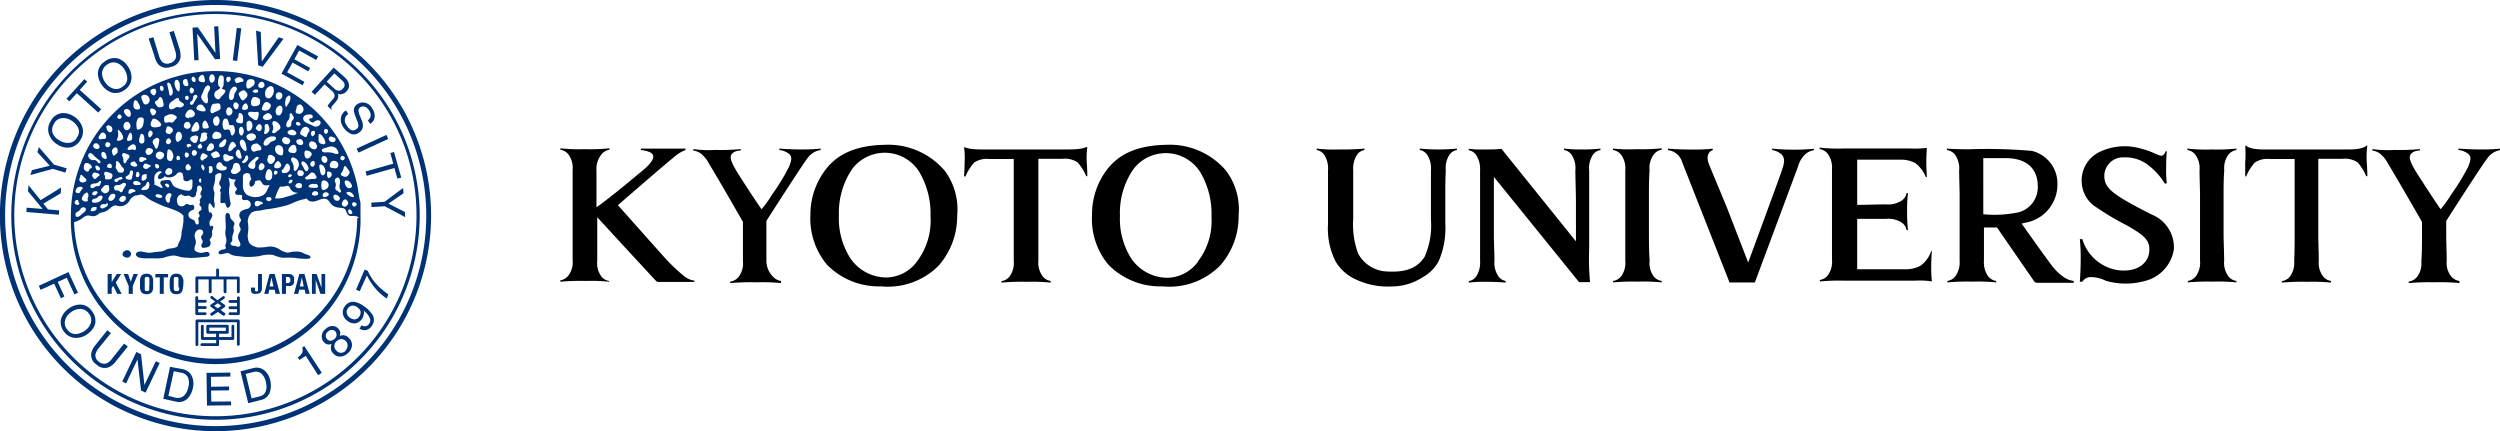 <svg xmlns="http://www.w3.org/2000/svg" viewBox="0 0 258.94 44.65"><defs><style>.cls-1{fill:#003276;}</style></defs><g id="Layer_2" data-name="Layer 2"><g id="レイヤー_2" data-name="レイヤー 2"><path d="M91.61,15c-2.93.06-4.79.94-6,2.44a7.65,7.65,0,0,0-1.67,4.79,7.45,7.45,0,0,0,1.72,5.19,7.51,7.51,0,0,0,5.6,2.24,7.38,7.38,0,0,0,6-2.19,7.75,7.75,0,0,0,1.88-5.13,6.71,6.71,0,0,0-1.26-4.62A7.68,7.68,0,0,0,91.61,15ZM95,27.05a4,4,0,0,1-3.26,1.69,4.54,4.54,0,0,1-3.67-2,7.65,7.65,0,0,1-1.18-4.43,8.12,8.12,0,0,1,1.37-4.8,4.22,4.22,0,0,1,6.94.27,8.5,8.5,0,0,1,1.18,4.63A7,7,0,0,1,95,27.05Z"/><path d="M120.76,15c-2.94.06-4.79.94-6,2.44a7.57,7.57,0,0,0-1.65,4.79,7.34,7.34,0,0,0,1.7,5.19,7.51,7.51,0,0,0,5.6,2.24,7.38,7.38,0,0,0,6-2.19,7.7,7.7,0,0,0,1.88-5.13A6.71,6.71,0,0,0,127,17.69,7.66,7.66,0,0,0,120.76,15Zm3.34,12.08a4,4,0,0,1-3.27,1.69,4.55,4.55,0,0,1-3.66-2A7.65,7.65,0,0,1,116,22.35a8,8,0,0,1,1.37-4.8,4.22,4.22,0,0,1,6.94.27,8.41,8.41,0,0,1,1.17,4.63A6.9,6.9,0,0,1,124.1,27.05Z"/><path d="M256.92,15.48c-1.14,0-2.28-.09-2.28-.09v.15a2,2,0,0,1,1,.39c.38.33.25.7,0,1.35a21.89,21.89,0,0,1-1.74,2.84,11.59,11.59,0,0,1-1.11,1.55s-.64-.91-1.72-2.59c-.81-1.25-1.67-2.49-1.43-3s1-.49,1-.49v-.15a21,21,0,0,1-2.64.09,11.18,11.18,0,0,1-2.28-.09v.15a1.83,1.83,0,0,1,.78.31,3.32,3.32,0,0,1,.86,1.08c.87,1.42,3.5,6,3.5,6s0,1.22,0,1.43c0,.8,0,1.89-.07,2.65a2.27,2.27,0,0,1-.44,1.62,1.38,1.38,0,0,1-.87.49v.15a24.25,24.25,0,0,1,2.69-.08,20.24,20.24,0,0,1,2.57.08V29.1a1.36,1.36,0,0,1-.87-.49,2.28,2.28,0,0,1-.45-1.62c0-.76-.05-1.85-.05-2.65h0V22.88s3.79-5.93,4.28-6.51a2,2,0,0,1,1.37-.83v-.15A17.66,17.66,0,0,1,256.92,15.48Z"/><path d="M85,15.39a17.76,17.76,0,0,1-2,.09c-1.14,0-2.28-.09-2.28-.09v.15a2,2,0,0,1,1,.39c.38.33.25.7,0,1.35a21.59,21.59,0,0,1-1.73,2.84,11.59,11.59,0,0,1-1.11,1.55s-.65-.91-1.73-2.59c-.8-1.25-1.66-2.49-1.43-3s1-.49,1-.49v-.15a20.67,20.67,0,0,1-2.63.09,11.18,11.18,0,0,1-2.28-.09l0,.15a1.83,1.83,0,0,1,.78.31,3.19,3.19,0,0,1,.86,1.08c.88,1.42,3.5,6,3.5,6v1.43c0,.8,0,1.89,0,2.65a2.28,2.28,0,0,1-.45,1.62,1.36,1.36,0,0,1-.87.49v.15a24.49,24.49,0,0,1,2.69-.08,20.24,20.24,0,0,1,2.57.08V29.1a1.38,1.38,0,0,1-.87-.49A2.33,2.33,0,0,1,79.38,27c0-.76,0-1.85,0-2.65h0V22.88s3.79-5.93,4.27-6.51A2,2,0,0,1,85,15.54Z"/><path d="M183.56,15.39v.15a1.92,1.92,0,0,1,.95.44c.51.49.18,1.22.07,1.6s-1.79,4.93-1.79,4.93l-1.72,4.68-2.19-5.66L177,17c-.45-1.23.4-1.45.4-1.45v-.15a18.57,18.57,0,0,1-2.11.09c-1.41,0-2.53-.09-2.53-.09v.15a1.74,1.74,0,0,1,1.47,1.24l4.91,12.47h2.62l4.47-12a2.77,2.77,0,0,1,.65-1.18,1.67,1.67,0,0,1,1-.52v-.15a20.32,20.32,0,0,1-2.17.09A19.88,19.88,0,0,1,183.56,15.39Z"/><path d="M147.05,15.39v.15a1.17,1.17,0,0,1,.77.49,2.55,2.55,0,0,1,.39,1.62c0,.76,0,1.85,0,2.65v2.4a8.09,8.09,0,0,1-.65,3.89c-1,1.59-2.77,1.58-3.89,1.53a3.54,3.54,0,0,1-3-1.86,8.59,8.59,0,0,1-.51-3.56V20.3h0c0-.8,0-1.89,0-2.65a2.63,2.63,0,0,1,.4-1.62,1.16,1.16,0,0,1,.76-.49v-.15a25.75,25.75,0,0,1-2.64.09,14.71,14.71,0,0,1-2.3-.09v.15a1.17,1.17,0,0,1,.77.49,2.57,2.57,0,0,1,.4,1.62c0,.76,0,1.85,0,2.66v2.92a7.49,7.49,0,0,0,.79,3.86,4.63,4.63,0,0,0,2,1.81,7.77,7.77,0,0,0,3.81.77,5.91,5.91,0,0,0,3.18-.94A4.2,4.2,0,0,0,149,27.08a8.61,8.61,0,0,0,.7-3.91V20.3c0-.8,0-1.89.05-2.65a2.48,2.48,0,0,1,.38-1.62,1.17,1.17,0,0,1,.77-.49v-.15s-.85.09-1.92.09S147.05,15.39,147.05,15.39Z"/><path d="M167.07,15.39v.15a1.32,1.32,0,0,1,.84.49,2.39,2.39,0,0,1,.43,1.62c0,.76,0,1.85,0,2.65v3.93c0,.8,0,2,0,2.76a2.37,2.37,0,0,1-.42,1.62,1.3,1.3,0,0,1-.84.49v.15a22.59,22.59,0,0,1,2.58-.08,18.2,18.2,0,0,1,2.45.08V29.1a1.32,1.32,0,0,1-.84-.49,2.36,2.36,0,0,1-.41-1.62c-.06-.76-.07-2-.07-2.76V20.3c0-.8,0-1.89.07-2.65A2.29,2.29,0,0,1,171.3,16a1.24,1.24,0,0,1,.82-.49v-.15a19,19,0,0,1-2.55.09A17.27,17.27,0,0,1,167.07,15.39Z"/><path d="M226.56,15.39v.15a1.29,1.29,0,0,1,.83.49,2.39,2.39,0,0,1,.43,1.62c0,.76.05,1.85.05,2.65v3.93c0,.8,0,2,0,2.76a2.37,2.37,0,0,1-.43,1.62,1.29,1.29,0,0,1-.83.49v.15a22,22,0,0,1,2.57-.08,18.52,18.52,0,0,1,2.46.08V29.1a1.3,1.3,0,0,1-.84-.49,2.37,2.37,0,0,1-.43-1.62c0-.76-.06-2-.06-2.76V20.3c0-.8,0-1.89.07-2.65a2.38,2.38,0,0,1,.42-1.62,1.35,1.35,0,0,1,.84-.49v-.15a19,19,0,0,1-2.55.09A17,17,0,0,1,226.56,15.39Z"/><path d="M112.42,15.26s-.3.22-1.79.22h-8.88c-1.5,0-1.79-.22-1.79-.22h-.11a7.26,7.26,0,0,1,.06,1.56c0,.76-.06,1.45-.06,1.45H100a5.11,5.11,0,0,1,.9-1.43,2.34,2.34,0,0,1,1.57-.37c.37,0,1.1,0,1.83,0H105v7.89c0,.8,0,1.89,0,2.65a2.37,2.37,0,0,1-.43,1.62,1.28,1.28,0,0,1-.84.49v.15a22.72,22.72,0,0,1,2.59-.08,19.4,19.4,0,0,1,2.5.08V29.1a1.27,1.27,0,0,1-.83-.49,2.37,2.37,0,0,1-.44-1.62c0-.76,0-1.85,0-2.65v-1.2l0-6.69h.65s1.47,0,1.84,0a2.32,2.32,0,0,1,1.57.37,5.11,5.11,0,0,1,.9,1.43h.11s0-.69-.06-1.45a8.36,8.36,0,0,1,.06-1.56Z"/><path d="M245.1,15.09s-.29.39-1.78.39h-8.88c-1.5,0-1.79-.39-1.79-.39h-.1a11.42,11.42,0,0,1,0,1.73c0,.76,0,1.45,0,1.45h.1a5,5,0,0,1,.89-1.43,2.36,2.36,0,0,1,1.58-.37c.37,0,1.1,0,1.83,0h.72v6.69s0,.52,0,1.2,0,1.89-.05,2.65a2.37,2.37,0,0,1-.43,1.62,1.32,1.32,0,0,1-.84.49v.15a22.61,22.61,0,0,1,2.6-.08,19.17,19.17,0,0,1,2.48.08V29.1a1.31,1.31,0,0,1-.83-.49,2.37,2.37,0,0,1-.43-1.62c0-.76-.05-1.85-.05-2.65V16.45h.66s1.46,0,1.83,0a2.35,2.35,0,0,1,1.58.37,5,5,0,0,1,.89,1.43h.12s0-.69-.06-1.45a9.07,9.07,0,0,1,.06-1.73Z"/><path d="M162,15.39v.15a1.18,1.18,0,0,1,.78.49,2.55,2.55,0,0,1,.39,1.62c0,.76.06,2.43.06,3.24V25l-7.71-9.58a14.1,14.1,0,0,1-1.48.06l-.86,0c-.62,0-1.06-.07-1.06-.07v.15a1.19,1.19,0,0,1,.77.49,2.68,2.68,0,0,1,.41,1.62c0,.76,0,1.87,0,2.67v4c0,.8,0,1.91,0,2.67a2.66,2.66,0,0,1-.4,1.62,1.19,1.19,0,0,1-.77.49v.15a14.45,14.45,0,0,1,1.9-.08c1.06,0,1.92.08,1.92.08V29.1a1.16,1.16,0,0,1-.76-.49,2.53,2.53,0,0,1-.4-1.62c0-.76-.06-1.87-.06-2.67v-4c0-.5,0-1.38,0-2l8.82,10.9h1.14a25.94,25.94,0,0,1-.09-3.43V20.89c0-.81,0-2.48,0-3.24a2.49,2.49,0,0,1,.39-1.62,1.2,1.2,0,0,1,.78-.49v-.15a16.58,16.58,0,0,1-1.93.09A15,15,0,0,1,162,15.39Z"/><path d="M200,26.08a3.16,3.16,0,0,1-1.06,1.43,3.17,3.17,0,0,1-1.57.38c-.37,0-1.84,0-1.84,0h-3.17V22.67c.82,0,2.28,0,3,0a2.47,2.47,0,0,1,1.62.39,1.17,1.17,0,0,1,.49.77h.15a16.27,16.27,0,0,1-.09-1.92,15,15,0,0,1,.09-1.91h-.15a1.17,1.17,0,0,1-.49.77,2.53,2.53,0,0,1-1.62.4c-.75,0-2.21.05-3,.05V16.54H195s1.46,0,1.83,0a3.07,3.07,0,0,1,1.58.37,3.44,3.44,0,0,1,1.06,1.43h.11s-.06-.77-.06-1.53.06-1.48.06-1.48h-.11a9.73,9.73,0,0,1-1.61.05c-.58,0-1.42,0-2,0l-4.89,0a17.27,17.27,0,0,1-2.5-.09v.15a1.32,1.32,0,0,1,.84.49,2.44,2.44,0,0,1,.44,1.62c0,.76,0,1.85,0,2.65v3.93c0,.8,0,2,0,2.76a2.37,2.37,0,0,1-.43,1.62,1.29,1.29,0,0,1-.83.49v.15a22.46,22.46,0,0,1,2.57-.08h5.32c.62,0,1.46,0,2,0a8,8,0,0,1,1.6.06h.12a11.25,11.25,0,0,1-.07-1.55c0-.76.07-1.64.07-1.64Z"/><path d="M222.88,22.23c-.47-.24-2.17-1.1-3.07-1.66-1.53-.95-1.8-1.5-1.85-2.22a1.93,1.93,0,0,1,2-2.05,3.84,3.84,0,0,1,2.54.8A6.67,6.67,0,0,1,224.21,19h.22a11.63,11.63,0,0,1-.07-1.57c0-1.13.07-1.77.07-1.77h-.11s-.16.47-.46.47-1-.47-2.05-.72a6,6,0,0,0-4.47.39,3.28,3.28,0,0,0-1.71,3.27,3.23,3.23,0,0,0,1.19,2.19,29.42,29.42,0,0,0,3.48,2.09c1.86,1.06,2.45,1.57,2.3,2.81-.08.74-.79,2-3,1.85a4.56,4.56,0,0,1-3.92-3.24h-.26a18,18,0,0,1,.09,2c0,1.33-.09,2.41-.09,2.41h.26a1,1,0,0,1,.84-.48,3.53,3.53,0,0,1,1.59.38,7.44,7.44,0,0,0,4.13,0,4,4,0,0,0,2.92-3.25A3.65,3.65,0,0,0,222.88,22.23Z"/><path d="M212.66,27.68c-.35-.4-2.85-3.93-3.27-4.52l.37-.09a4,4,0,0,0,3.34-3.95,3.47,3.47,0,0,0-2.64-3.49,54.29,54.29,0,0,0-6.5-.17c-1.7,0-2.31-.07-2.31-.07v.15a1.33,1.33,0,0,1,.85.49,2.44,2.44,0,0,1,.42,1.62c0,.76.05,1.85.05,2.65v3.93c0,.8,0,2,0,2.76a2.43,2.43,0,0,1-.44,1.62,1.29,1.29,0,0,1-.83.49v.15a22.36,22.36,0,0,1,2.58-.08,19.17,19.17,0,0,1,2.48.08V29.1a1.3,1.3,0,0,1-.84-.49,2.48,2.48,0,0,1-.43-1.62c0-.76,0-3.43,0-3.43l1.35,0,3.85,5.58a.38.38,0,0,0,.29.15h3.81V29.1a2.23,2.23,0,0,1-1-.38A5,5,0,0,1,212.66,27.68Zm-7.24-5.49V16.38h2.35c1.79,0,3.24.8,3.29,2.79a2.7,2.7,0,0,1-1.9,2.8A12,12,0,0,1,205.42,22.19Z"/><path d="M70.89,28.63a19.79,19.79,0,0,1-2.18-2.09L64,21.25s4.88-4.24,5.84-5A3.77,3.77,0,0,1,71,15.54v-.15c-.66,0-1.53,0-2.22,0-1.51,0-2.4,0-2.4,0v.15a3.24,3.24,0,0,1,.82.18c1.27.46-.42,1.77-1,2.24l-1.67,1.38c-1.11.91-2.53,2-2.75,2.12V20.3c0-.8,0-1.89,0-2.65A2.39,2.39,0,0,1,62.29,16a1.29,1.29,0,0,1,.83-.49v-.15a19.69,19.69,0,0,1-2.58.09,17.27,17.27,0,0,1-2.5-.09v.15a1.3,1.3,0,0,1,.84.49,2.39,2.39,0,0,1,.43,1.62c0,.76,0,1.85,0,2.65,0,.1,0,3.94,0,4v.15c0,.81,0,1.75,0,2.5a2.27,2.27,0,0,1-.44,1.62,1.24,1.24,0,0,1-.83.49v.15a22.49,22.49,0,0,1,2.59-.08,18.43,18.43,0,0,1,2.47.08V29.1a1.24,1.24,0,0,1-.83-.49A2.32,2.32,0,0,1,61.86,27c0-.75,0-1.69,0-2.5v-2l2.51,2.73,3.57,3.86a.34.34,0,0,0,.25.11h3.73v-.15S71.55,29.1,70.89,28.63Z"/><path class="cls-1" d="M13.15,25.92c-.23,0-.51.24-.45.47s.33.3.52.29A.38.38,0,1,0,13.15,25.92Z"/><polygon class="cls-1" points="12.55 28.38 12.1 28.38 11.57 29.21 11.57 29.21 11.57 28.38 11.15 28.38 11.15 30.44 11.57 30.44 11.57 29.84 11.72 29.6 12.14 30.44 12.6 30.44 11.99 29.27 12.55 28.38"/><polygon class="cls-1" points="13.54 29.18 13.54 29.18 13.27 28.38 12.8 28.38 13.33 29.63 13.33 30.44 13.75 30.44 13.75 29.63 14.28 28.38 13.83 28.38 13.54 29.18"/><path class="cls-1" d="M15.77,28.64a.63.63,0,0,0-.22-.21.66.66,0,0,0-.37-.08.72.72,0,0,0-.37.08.47.47,0,0,0-.21.21,1.11,1.11,0,0,0-.1.35c0,.13,0,.27,0,.43s0,.31,0,.43a1.13,1.13,0,0,0,.1.34.47.47,0,0,0,.21.21.84.84,0,0,0,.37.07.76.76,0,0,0,.37-.07.63.63,0,0,0,.22-.21,1.13,1.13,0,0,0,.09-.34c0-.12,0-.28,0-.43s0-.3,0-.43A1.12,1.12,0,0,0,15.77,28.64Zm-.32,1.13a1.17,1.17,0,0,1,0,.23.38.38,0,0,1-.09.14.3.3,0,0,1-.15,0,.29.29,0,0,1-.14,0A.23.23,0,0,1,15,30a.5.5,0,0,1,0-.23,1.83,1.83,0,0,1,0-.35,1.73,1.73,0,0,1,0-.35.62.62,0,0,1,0-.25.24.24,0,0,1,.09-.13.21.21,0,0,1,.14,0,.22.22,0,0,1,.15,0,.43.43,0,0,1,.09.13,1.56,1.56,0,0,1,0,.25,3,3,0,0,1,0,.35A3.32,3.32,0,0,1,15.45,29.77Z"/><polygon class="cls-1" points="16.09 28.73 16.55 28.73 16.55 30.44 16.96 30.44 16.96 28.73 17.41 28.73 17.41 28.38 16.09 28.38 16.09 28.73"/><path class="cls-1" d="M18.85,28.64a.58.58,0,0,0-.2-.21.7.7,0,0,0-.37-.08.73.73,0,0,0-.39.08.58.58,0,0,0-.2.21.9.9,0,0,0-.1.35,4.63,4.63,0,0,0,0,.86.9.9,0,0,0,.1.34.58.58,0,0,0,.2.21.85.85,0,0,0,.39.07.82.82,0,0,0,.37-.07.58.58,0,0,0,.2-.21,1.13,1.13,0,0,0,.1-.34A4.63,4.63,0,0,0,19,29,1.11,1.11,0,0,0,18.85,28.64Zm-.3,1.13a.68.68,0,0,1,0,.23.3.3,0,0,1-.1.14.22.22,0,0,1-.13,0,.31.31,0,0,1-.16,0A.56.56,0,0,1,18,30c0-.06,0-.13,0-.23s0-.21,0-.35,0-.26,0-.35,0-.18,0-.25a.73.73,0,0,1,.09-.13s.09,0,.16,0,.11,0,.13,0a.32.32,0,0,1,.1.13.87.87,0,0,1,0,.25v.7Z"/><path class="cls-1" d="M26.72,29.86a.7.7,0,0,1,0,.24.15.15,0,0,1-.15.08.14.14,0,0,1-.15-.08.52.52,0,0,1,0-.24v-.07H26v.09a.86.86,0,0,0,0,.23.44.44,0,0,0,.08.2.43.43,0,0,0,.17.12.73.73,0,0,0,.27,0,.66.66,0,0,0,.47-.14.63.63,0,0,0,.14-.46V28.38h-.4Z"/><path class="cls-1" d="M27.92,28.38l-.55,2.06h.43l.09-.43h.56l.09.43H29l-.55-2.06Zm0,1.29.2-.93h0l.2.93Z"/><path class="cls-1" d="M30.46,28.77a.37.37,0,0,0-.09-.19.83.83,0,0,0-.17-.15.72.72,0,0,0-.27-.05H29.2v2.06h.42v-.82h.22a1.12,1.12,0,0,0,.27,0,.61.61,0,0,0,.21-.12.46.46,0,0,0,.13-.19.61.61,0,0,0,0-.28A.63.63,0,0,0,30.46,28.77Zm-.46.47a.23.23,0,0,1-.2.08h-.18v-.63h.18a.25.25,0,0,1,.21.08.33.33,0,0,1,.07.24A.27.27,0,0,1,30,29.24Z"/><path class="cls-1" d="M31,28.38l-.55,2.06h.44L31,30h.55l.1.43h.43l-.55-2.06Zm.06,1.29.2-.93h0l.2.93Z"/><polygon class="cls-1" points="33.3 29.8 33.3 29.8 32.79 28.38 32.31 28.38 32.31 30.44 32.7 30.44 32.7 29 32.7 29 33.19 30.44 33.68 30.44 33.68 28.38 33.3 28.38 33.3 29.8"/><path class="cls-1" d="M20.4,30.37a.14.14,0,0,0,.14-.14V28.94h1.08v1.29a.14.14,0,0,0,.14.14.15.15,0,0,0,.16-.14V28.94h1.24v1.29a.15.15,0,0,0,.16.14.14.14,0,0,0,.14-.14V28.94h1.08v1.29a.14.14,0,0,0,.14.14.15.15,0,0,0,.15-.14V28.8a.16.16,0,0,0-.15-.16h-2V28a.15.15,0,1,0-.29,0v.63h-2a.15.15,0,0,0-.15.16v1.43A.14.14,0,0,0,20.4,30.37Z"/><path class="cls-1" d="M20.38,32.63h.88a.14.14,0,1,0,0-.28h-.73V32h.73a.15.15,0,0,0,.15-.14.15.15,0,0,0-.15-.15h-.73v-.36h.73a.15.15,0,0,0,.15-.15.15.15,0,0,0-.15-.14h-.73v-.23a.15.15,0,0,0-.3,0v1.64A.15.15,0,0,0,20.38,32.63Z"/><path class="cls-1" d="M24.7,30.7a.15.15,0,0,0-.15.15v.23h-.73a.15.15,0,0,0-.15.14.15.15,0,0,0,.15.15h.73v.36h-.73a.15.15,0,0,0-.15.15.15.15,0,0,0,.15.14h.73v.33h-.73a.14.14,0,1,0,0,.28h.88a.14.14,0,0,0,.14-.14V30.85A.15.15,0,0,0,24.7,30.7Z"/><path class="cls-1" d="M23.32,31.67a.15.15,0,0,0-.07-.12l-.45-.32.45-.31a.16.16,0,0,0,0-.21.16.16,0,0,0-.2,0l-.54.39L22,30.67a.15.15,0,0,0-.16.25l.45.31-.45.32a.15.15,0,0,0-.07.12.14.14,0,0,0,.07.12l.46.32-.46.32a.14.14,0,0,0,.09.26.1.1,0,0,0,.07,0l.56-.38.54.38a.1.1,0,0,0,.07,0,.13.13,0,0,0,.13-.07.13.13,0,0,0,0-.19l-.45-.32.45-.32A.14.14,0,0,0,23.32,31.67Zm-.77.26-.37-.26.37-.26.37.26Z"/><path class="cls-1" d="M24.68,33.09H20.4a.15.15,0,0,0-.15.15V35.7a.14.14,0,0,0,.15.14.14.14,0,0,0,.14-.14V33.38h4v2.29a.14.14,0,0,0,.14.14.15.15,0,0,0,.15-.14V33.24A.15.15,0,0,0,24.68,33.09Z"/><path class="cls-1" d="M24.12,33.64a.14.14,0,0,0-.14.14v1.13H22.69v-.34h.84c.11,0,.16-.06.16-.14v-.65c0-.08-.05-.14-.16-.14h-2a.15.15,0,0,0-.16.14v.65a.15.15,0,0,0,.16.14h.85v.34H21.1V33.78a.14.14,0,0,0-.14-.14.15.15,0,0,0-.15.14v1.28a.16.16,0,0,0,.15.15h1.43v.34H20.9a.15.15,0,0,0-.14.15.14.14,0,0,0,.14.14h1.65a.14.14,0,0,0,.14-.14v-.49h1.43a.15.15,0,0,0,.14-.15V33.78A.14.14,0,0,0,24.12,33.64Zm-2.44.64v-.35h1.71v.35Z"/><path class="cls-1" d="M22.33,0A22.33,22.33,0,1,0,44.65,22.32,22.33,22.33,0,0,0,22.33,0ZM37.76,37.75a21.81,21.81,0,1,1,6.39-15.43A21.76,21.76,0,0,1,37.76,37.75Z"/><path class="cls-1" d="M22.32,1.18A21.15,21.15,0,1,0,43.47,22.32,21.14,21.14,0,0,0,22.32,1.18ZM37.05,37a20.83,20.83,0,1,1,6.09-14.72A20.78,20.78,0,0,1,37.05,37Z"/><polygon class="cls-1" points="6.13 21.79 4.97 21.69 4.49 21.09 6.29 20.02 6.33 19.42 4.2 20.73 2.95 19.18 2.9 19.81 4.41 21.64 2.76 21.51 2.73 21.96 6.1 22.24 6.13 21.79"/><polygon class="cls-1" points="6.77 17.88 6.91 17.44 5.59 17.05 4.03 15.24 3.87 15.76 5.15 17.16 3.31 17.62 3.15 18.13 5.46 17.49 6.77 17.88"/><path class="cls-1" d="M6,15a1.87,1.87,0,0,0,1.29.27,1.55,1.55,0,0,0,1.06-.81A1.57,1.57,0,0,0,8.47,13a2.1,2.1,0,0,0-.92-1,1.86,1.86,0,0,0-1.17-.28,1.52,1.52,0,0,0-1.15.87,1.51,1.51,0,0,0-.1,1.45A2,2,0,0,0,6,15ZM5.6,12.81a1,1,0,0,1,.73-.56,1.44,1.44,0,0,1,1,.2,1.83,1.83,0,0,1,.73.73.92.92,0,0,1-.06,1,1,1,0,0,1-.79.61,1.55,1.55,0,0,1-1-.22,1.56,1.56,0,0,1-.77-.81A1.14,1.14,0,0,1,5.6,12.81Z"/><polygon class="cls-1" points="7.96 9.65 10.17 11.66 10.48 11.31 8.26 9.31 9.03 8.46 8.74 8.19 6.89 10.23 7.19 10.5 7.96 9.65"/><path class="cls-1" d="M11.62,9.6a1.61,1.61,0,0,0,1.3-.29,1.55,1.55,0,0,0,.7-1.24,2,2,0,0,0-.41-1.25,2,2,0,0,0-.94-.75,1.59,1.59,0,0,0-1.43.31,1.5,1.5,0,0,0-.7,1.27,2.15,2.15,0,0,0,.41,1.15A2,2,0,0,0,11.62,9.6ZM11.1,6.69a1.09,1.09,0,0,1,.91-.2,1.48,1.48,0,0,1,.81.6,1.84,1.84,0,0,1,.36,1,.93.93,0,0,1-.46.86,1,1,0,0,1-1,.22,1.51,1.51,0,0,1-.79-.6,1.65,1.65,0,0,1-.36-1.06A1.13,1.13,0,0,1,11.1,6.69Z"/><path class="cls-1" d="M16.4,6.67a1.18,1.18,0,0,0,1.29.26,1.22,1.22,0,0,0,1-.93,2.58,2.58,0,0,0-.11-1L18,3.2l-.45.14.62,2a1.44,1.44,0,0,1,.06.59.85.85,0,0,1-.66.62.76.76,0,0,1-.78-.15,1.51,1.51,0,0,1-.3-.55l-.61-2L15.4,4,16,5.81A2.07,2.07,0,0,0,16.4,6.67Z"/><polygon class="cls-1" points="20.57 6.23 20.42 3.49 22.27 6.14 22.8 6.11 22.61 2.72 22.18 2.74 22.32 5.48 20.49 2.83 19.94 2.86 20.12 6.25 20.57 6.23"/><polygon class="cls-1" points="24.99 2.94 24.53 2.89 24.11 6.26 24.57 6.31 24.99 2.94"/><polygon class="cls-1" points="27.21 6.91 29.36 4.02 28.87 3.86 27.12 6.36 27.01 3.31 26.52 3.17 26.74 6.77 27.21 6.91"/><polygon class="cls-1" points="31.34 8.83 31.53 8.48 29.74 7.49 30.3 6.48 31.93 7.39 32.12 7.04 30.49 6.14 30.98 5.23 32.75 6.21 32.95 5.85 30.8 4.66 29.15 7.63 31.34 8.83"/><path class="cls-1" d="M32.62,9.82l1-1.08.77.68a1.31,1.31,0,0,1,.24.32.5.5,0,0,1-.12.5l-.37.43-.16.21a.37.37,0,0,1-.05.11l.42.39,0-.06a.35.35,0,0,1,0-.26c0-.05.1-.13.18-.23l.29-.34a.89.89,0,0,0,.2-.39A.63.63,0,0,0,35,9.73a.84.84,0,0,0,.47,0,.93.93,0,0,0,.44-.29.83.83,0,0,0,.18-.9A1.58,1.58,0,0,0,35.7,8L34.56,7,32.27,9.51Zm2-2.22.82.74a1.06,1.06,0,0,1,.22.29.47.47,0,0,1-.15.54.51.51,0,0,1-.45.22.74.74,0,0,1-.46-.24l-.76-.69Z"/><path class="cls-1" d="M35.92,13a.84.84,0,0,1-.16-.83,1,1,0,0,1,.31-.37l-.24-.36a1.09,1.09,0,0,0-.52.77,1.35,1.35,0,0,0,.27,1,1.85,1.85,0,0,0,.72.63.84.84,0,0,0,.9-.12.81.81,0,0,0,.39-.65,1.37,1.37,0,0,0-.1-.55l-.18-.43a2.45,2.45,0,0,1-.18-.61.42.42,0,0,1,.19-.37.51.51,0,0,1,.42-.07.75.75,0,0,1,.46.36.82.82,0,0,1,.17.72,1,1,0,0,1-.27.35l.24.35a.9.9,0,0,0,.47-.76,1.41,1.41,0,0,0-.28-.87,1.1,1.1,0,0,0-.73-.55,1,1,0,0,0-.8.16.72.72,0,0,0-.35.62,2,2,0,0,0,.17.63l.16.43a1.76,1.76,0,0,1,.15.55.45.45,0,0,1-.25.36.49.49,0,0,1-.63,0A1,1,0,0,1,35.92,13Z"/><polygon class="cls-1" points="37.13 15.81 40.21 14.39 40.03 13.97 36.94 15.39 37.13 15.81"/><polygon class="cls-1" points="37.86 17.76 37.98 18.21 40.85 17.4 41.16 18.5 41.56 18.39 40.81 15.74 40.43 15.85 40.73 16.95 37.86 17.76"/><polygon class="cls-1" points="38.46 20.99 38.48 21.45 39.85 21.36 41.96 22.49 41.94 21.96 40.23 21.09 41.8 20.01 41.75 19.47 39.83 20.9 38.46 20.99"/><polygon class="cls-1" points="6.67 30.71 5.98 29.2 6.91 28.77 7.71 30.49 8.08 30.32 7.09 28.18 4.02 29.6 4.2 30.02 5.61 29.38 6.31 30.89 6.67 30.71"/><path class="cls-1" d="M9.49,32.19a1.44,1.44,0,0,0-1.28-.64A2.08,2.08,0,0,0,7.06,32a2,2,0,0,0-.75,1.08,1.6,1.6,0,0,0,.34,1.3A1.54,1.54,0,0,0,7.91,35a2,2,0,0,0,1.24-.47,1.92,1.92,0,0,0,.71-1A1.58,1.58,0,0,0,9.49,32.19Zm-.06,1.18a1.5,1.5,0,0,1-.57.83,1.87,1.87,0,0,1-1,.4A1,1,0,0,1,7,34.17a1,1,0,0,1-.25-1,1.38,1.38,0,0,1,.57-.8A1.57,1.57,0,0,1,8.38,32a1.13,1.13,0,0,1,.81.46A1.08,1.08,0,0,1,9.43,33.37Z"/><path class="cls-1" d="M12.85,35.59l-1.31,1.64a1.25,1.25,0,0,1-.46.39.83.83,0,0,1-.88-.19.77.77,0,0,1-.31-.73,1.5,1.5,0,0,1,.28-.57l1.32-1.63-.38-.29L9.93,35.69a2.16,2.16,0,0,0-.47.85A1.18,1.18,0,0,0,10,37.76a1.18,1.18,0,0,0,1.3.26,2,2,0,0,0,.74-.64l1.2-1.49Z"/><polygon class="cls-1" points="14.96 39.88 14.61 36.69 14.12 36.46 12.66 39.52 13.06 39.71 14.24 37.23 14.61 40.45 15.08 40.67 16.54 37.6 16.14 37.41 14.96 39.88"/><path class="cls-1" d="M18.94,38.24,17.61,38l-.7,3.31,1.33.29a1.24,1.24,0,0,0,1.34-.51,2.15,2.15,0,0,0,.4-.91A1.89,1.89,0,0,0,19.89,39,1.3,1.3,0,0,0,18.94,38.24Zm.56,1.88a1.57,1.57,0,0,1-.11.35,1.41,1.41,0,0,1-.3.48.9.9,0,0,1-.48.25,1.4,1.4,0,0,1-.39,0L17.44,41,18,38.45l.79.16a.89.89,0,0,1,.69.51A1.58,1.58,0,0,1,19.5,40.12Z"/><polygon class="cls-1" points="21.89 41.6 21.86 40.45 23.73 40.43 23.72 40.03 21.86 40.06 21.85 39.03 23.86 39 23.86 38.59 21.39 38.62 21.44 42.01 23.94 41.98 23.93 41.58 21.89 41.6"/><path class="cls-1" d="M27.38,38.36a1.27,1.27,0,0,0-1.16-.23l-1.31.33.8,3.3L27,41.43a1.22,1.22,0,0,0,1-1,2.27,2.27,0,0,0,0-1A1.85,1.85,0,0,0,27.38,38.36Zm.15,2.14a.83.83,0,0,1-.34.44,2,2,0,0,1-.34.13l-.79.19-.61-2.53.77-.19a.93.93,0,0,1,.85.15,1.64,1.64,0,0,1,.47.89l.06.36A1.39,1.39,0,0,1,27.53,40.5Z"/><path class="cls-1" d="M31.3,36a.84.84,0,0,1,0,.55,1.77,1.77,0,0,1-.46.47l.17.26.66-.42,1.28,2,.38-.25-1.81-2.76Z"/><path class="cls-1" d="M35.57,34.72a1.14,1.14,0,0,0-.38.07.9.9,0,0,0,.05-.34A.7.7,0,0,0,35,34a.78.78,0,0,0-.61-.23,1,1,0,0,0-.7.34.93.93,0,0,0-.36.71.83.83,0,0,0,.24.64.64.64,0,0,0,.46.22.57.57,0,0,0,.32-.07,1.05,1.05,0,0,0-.07.54.7.7,0,0,0,.24.46.91.91,0,0,0,.77.32,1.21,1.21,0,0,0,.77-.38,1.14,1.14,0,0,0,.4-.8,1,1,0,0,0-.32-.73A.84.84,0,0,0,35.57,34.72Zm-1.3.57a.45.45,0,0,1-.38-.15.53.53,0,0,1-.15-.36.56.56,0,0,1,.2-.41.61.61,0,0,1,.43-.2.51.51,0,0,1,.35.14.57.57,0,0,1,.14.37.52.52,0,0,1-.2.41A.73.73,0,0,1,34.27,35.29Zm1.55,1a.62.62,0,0,1-1,0,.6.6,0,0,1-.19-.48.63.63,0,0,1,.22-.45.79.79,0,0,1,.48-.24.68.68,0,0,1,.49.21.61.61,0,0,1,.18.48A.66.66,0,0,1,35.82,36.25Z"/><path class="cls-1" d="M37.64,31.68a2.33,2.33,0,0,0-.82-.39,1,1,0,0,0-1.11.45,1,1,0,0,0-.18.85,1.19,1.19,0,0,0,.51.68,1.06,1.06,0,0,0,.77.22,1.09,1.09,0,0,0,.68-.45,1,1,0,0,0,.17-.42.6.6,0,0,0,0-.45,1.89,1.89,0,0,1,.66.82.59.59,0,0,1-.09.55.6.6,0,0,1-.22.2.53.53,0,0,1-.54-.05l-.24.34a.88.88,0,0,0,.66.16.93.93,0,0,0,.63-.46,1,1,0,0,0-.06-1.29A2.79,2.79,0,0,0,37.64,31.68Zm-.42,1.1a.64.64,0,0,1-.45.3.82.82,0,0,1-.51-.16.79.79,0,0,1-.34-.46.57.57,0,0,1,.12-.52.6.6,0,0,1,.4-.28.75.75,0,0,1,.56.16c.22.16.35.32.35.5A.8.8,0,0,1,37.22,32.78Z"/><path class="cls-1" d="M39,29.43a4.14,4.14,0,0,1-.58-.76,3.69,3.69,0,0,1-.32-.61l-.33-.14L36.88,30l.38.17L38,28.52a6.71,6.71,0,0,0,.6,1,5.8,5.8,0,0,0,1.45,1.4l.18-.43a5.93,5.93,0,0,1-.59-.45A4.24,4.24,0,0,1,39,29.43Z"/><path class="cls-1" d="M37.2,20.35c-.07-.34-.11-.69-.17-1a.08.08,0,0,1,0-.06c-.1-.44-.21-.89-.35-1.33a15,15,0,0,0-29.34,4.4c0,.24,0,.47,0,.7a15,15,0,0,0,30-.7c0-.32,0-.63,0-.95,0-.12,0-.25,0-.38S37.21,20.57,37.2,20.35Zm-.4.63c.23.08.14.31,0,.39a.22.22,0,0,1-.32-.19A.19.19,0,0,1,36.8,21Zm-.24-.85c.4.57-.52.16-.65-.08S36.33,19.79,36.56,20.13ZM36.49,22c.07.18-.3.28-.41,0S36.27,21.45,36.49,22Zm-.6-.66a.3.3,0,0,1-.48-.29c.06-.23.29-.53.48-.34S36.15,21.14,35.89,21.31Zm.37-1.84c-.28,0-.46-.16-.55-.54s.33-.33.55-.08S36.55,19.44,36.26,19.47Zm-.69-3.31c.23.08.14.31,0,.39a.22.22,0,0,1-.32-.19C35.3,16.18,35.4,16.1,35.57,16.16Zm0,1.33c.06-.33.15-.46.35-.15s.41.38.2.71-.45.26-.72.11S35.52,17.81,35.57,17.49Zm-.39,1.08a.91.91,0,0,1,0,.54.68.68,0,0,0,.11.55c.1.22-.09.32-.18.21a.84.84,0,0,0-.29-.2.33.33,0,0,1-.06-.38.6.6,0,0,0-.07-.5.32.32,0,0,1,.21-.41C35,18.35,35.11,18.4,35.18,18.57Zm0,2c0,.17-.18.24-.4.17s-.37-.53-.12-.6S35.26,20.44,35.21,20.61ZM35,17.26c-.12.29-.47.14-.67.12s-.22-.29-.11-.49a.39.39,0,0,1,.47-.22A.41.41,0,0,1,35,17.26Zm-1.33,2.38c-.33.14-.4-.05-.39-.6s.56-.37.7-.09S34,19.51,33.66,19.64Zm.21.7c-.13.06-.48.14-.46-.11a.33.33,0,0,1,.46-.29C34.21,20.08,34,20.29,33.87,20.34Zm-7.53.08a2,2,0,0,1-.8-.26,1.21,1.21,0,0,1-.39-.95c0-.37,0-.75,0-1v0a.43.43,0,0,1,.37-.27.31.31,0,0,1,.4.29,1.07,1.07,0,0,0,.11.33.61.61,0,0,0-.17.67c.09.15.3.15.46-.13a.6.6,0,0,0,.09-.34s0,0,0,0c.4-.08.49-.19.67.12s.34.36.6.31a.83.83,0,0,1,.22,0c0,.1-.1.18-.14.27-.22.55-.3.6-.54.77A1.9,1.9,0,0,1,26.34,20.42Zm.87.59c.05.13-.18.15-.27.2s-.14.18-.37.16-.21-.31-.18-.4a.28.28,0,0,1,.36-.14S27.17,20.89,27.21,21Zm-6.41-.82a.24.24,0,0,1,0,.32c-.06.07-.17.2-.12.28a.24.24,0,0,1,0,.27.22.22,0,0,0,.08.3c.12.05.15.39,0,.44s-.26.29-.16.38a.24.24,0,0,1,0,.33c-.1.07-.08.15-.05.29s.08.49-.15.45-.15-.31-.33-.44-.35-.12-.46-.29a.43.43,0,0,1,.06-.62c.25-.2.42-.11.44-.37s-.16-.38-.31-.3-.45-.25-.66,0a.46.46,0,0,1-.79-.24c-.18-.62.35-.95.51-.82a.55.55,0,0,0,.41.14c.19-.05.27-.1.49.06a.33.33,0,0,0,.53-.23c0-.24.14-.34.11-.61s.19-.35.33-.28a.37.37,0,0,1,.12.51C20.76,20,20.71,20.09,20.8,20.19Zm-3.63.12c.13-.3.37-.35.49-.27s.12.19,0,.4,0,.51-.21.55S17.06,20.61,17.17,20.31Zm0-1.26c.09-.08.2,0,.31.09s-.05.37-.16.27S17,19.15,17.13,19.05Zm.41-.4a3.06,3.06,0,0,0-.85.07.26.26,0,0,0-.07.4.79.79,0,0,1,.18.37,1.44,1.44,0,0,1-.48-.2l-.39-.17A.83.83,0,0,0,16,19c0-.29-.09-.74.12-1s.51-.34.62-.18l0,.09-.07,0c-.28.16-.44.57-.18.63a.64.64,0,0,0,.57-.3.63.63,0,0,0,.43.13,1,1,0,0,0,.85-.4.38.38,0,0,1,.57,0s0,0,0,.06h0a1.48,1.48,0,0,1,.08.32c0,.19,0,.3.14.38a.49.49,0,0,0,.5-.06h0s.25-.2.3,0a4.13,4.13,0,0,1,0,.44.92.92,0,0,0,0,.16h0c-.05.32-.12.45-.43.49a3.81,3.81,0,0,1-1.16-.3h0a.78.78,0,0,1-.44-.3C17.79,18.93,17.68,18.7,17.54,18.65Zm-1,1.85c-.12,0-.45-.05-.47-.21s.13-.21.37-.15C17,20.26,16.79,20.51,16.56,20.5Zm-3.68-1.08c-.14.14-.16.31-.24.42a.17.17,0,0,1-.28,0c0-.08-.08-.1-.26-.11s-.21,0-.27-.12a.29.29,0,0,1,0-.33.39.39,0,0,1,.36-.1.75.75,0,0,0,.42-.16c.14-.08.29-.12.38,0S13,19.27,12.88,19.42Zm0,1.39a.36.36,0,0,1-.51,0c-.15-.16.06-.43.24-.49a.29.29,0,0,1,.37.07C13.1,20.52,13,20.7,12.9,20.81Zm-2.59-2.74c0,.08-.05.16-.12.19a.45.45,0,0,0-.19.16.23.23,0,0,1-.21.11c-.1,0-.1-.08-.19-.19a.3.3,0,0,1,0-.35c.06-.12.16-.11.27-.11A.81.81,0,0,1,10.31,18.07Zm0-.71a.18.18,0,0,1-.18.29c-.21,0-.21-.22-.26-.34S10,17,10.32,17.36ZM9.86,19a.52.52,0,0,0,.4-.2c.15-.13.26,0,.2.09a1.34,1.34,0,0,0-.09.26.25.25,0,0,1-.28.13.55.55,0,0,0-.38.17.26.26,0,0,1-.35-.07c0-.09,0-.18.08-.27A.71.71,0,0,1,9.86,19Zm.2,1a.32.32,0,0,1-.34.23c-.12,0-.23-.12-.14-.26s.18-.17.35-.16A.14.14,0,0,1,10.06,20.05Zm-.62,1.62a.45.45,0,0,1,.27-.18c.15,0,.22,0,.27,0a.27.27,0,0,1-.05.32.52.52,0,0,1-.42.11C9.37,21.93,9.37,21.75,9.44,21.67ZM9.87,21c-.11,0-.3,0-.33-.1a.19.19,0,0,1,.08-.25c.09-.07.25-.07.35-.12a.75.75,0,0,0,.23-.19.46.46,0,0,1,.32-.08.19.19,0,0,1,.1.22.74.74,0,0,1-.23.34A1,1,0,0,1,9.87,21Zm.55.27a.34.34,0,0,1,.32-.12c.18,0,.23,0,.26-.06a.11.11,0,0,1,.19.06c0,.16-.17.27-.29.33s-.3.17-.44.07S10.4,21.37,10.42,21.31ZM11,20c-.23.07-.34-.06-.45-.17a.2.2,0,0,1,0-.32c.1-.07.15-.18.24-.26a.42.42,0,0,1,.39-.07c.12,0,.13.22.14.41A.44.44,0,0,1,11,20Zm-.21-2c0-.15.07-.22.2-.21a2.18,2.18,0,0,1,.58.2c.12.11.1.26,0,.45s-.3.12-.51.14-.19-.15-.18-.29S10.79,18.15,10.76,18Zm.8-.7c-.07.18-.28.08-.39.07s-.14-.17-.07-.28a.23.23,0,0,1,.27-.13A.24.24,0,0,1,11.56,17.3Zm-.3-2.09A.25.25,0,0,1,10.9,15c0-.18.13-.33.36-.25S11.48,15.13,11.26,15.21Zm-.26.92c0,.1.06.12,0,.26s-.17.06-.32,0a.44.44,0,0,1-.19-.52c.05-.2.17-.13.28-.1S11,16,11,16.13Zm.24,4.34c.08-.23.19-.36.39-.39s.27.07.29.16a.65.65,0,0,1-.38.55C11.31,20.87,11.17,20.69,11.24,20.47ZM12,16.86c0-.12.1-.29.31-.05s.25.44.45.58a.3.3,0,0,1-.13.5c-.18,0-.37,0-.45-.17s-.11-.19-.17-.27a.33.33,0,0,1,0-.27C12,17.05,12.05,17,12,16.86Zm.87-1a2.53,2.53,0,0,1,.43.16c.19.1.14.28-.05.47s-.14.34-.27.41-.23-.16-.2-.28a.83.83,0,0,0-.11-.45C12.58,16,12.75,15.8,12.88,15.85ZM12,18.52a3.37,3.37,0,0,0,.42-.17c.14-.05.22,0,.26.09s-.09.16-.22.16-.18.09-.25.16a.2.2,0,0,1-.34,0A.16.16,0,0,1,12,18.52Zm1.15-.3a.5.5,0,0,0,.3-.33c0-.1.06-.3.25-.21s0,.55,0,.55,0,.37-.17.38a.72.72,0,0,1-.43-.08C13,18.46,12.94,18.33,13.14,18.22Zm1-1a.42.42,0,0,1-.38,0c-.18-.05-.26-.13-.26-.22a.26.26,0,0,1,.18-.23c.16,0,.22-.14.3,0S14.31,17.07,14.18,17.19Zm.22.68c.15.09.08.45-.12.46s-.2-.23-.14-.37A.16.16,0,0,1,14.4,17.87Zm-.94,1.72a.48.48,0,0,1,.42,0c.14.07.2.11.19.18s-.25.08-.33.14-.13.12-.23.12-.2,0-.18-.13S13.36,19.64,13.46,19.59Zm.38-.78a.4.4,0,0,1,.3-.1c.14,0,.43.15.46.27s-.08.16-.46.16S13.77,18.88,13.84,18.81Zm.61-2.43a.26.26,0,0,1,.33-.13s.37.05.42.17-.16.13-.24.18-.13.16-.35.14S14.42,16.47,14.45,16.38Zm.1-2.4c.07-.2.17-.16.3-.08s.15.54.13.72a.28.28,0,0,1-.46.15C14.3,14.61,14.47,14.18,14.55,14Zm.34,4.09c.15-.1.32-.08.33,0a.28.28,0,0,1,0,.18.36.36,0,0,1-.18.37c-.17.08-.28.07-.33,0s0-.18,0-.28A.28.28,0,0,1,14.89,18.07Zm0,1.25a.58.58,0,0,0,.33-.39c0-.12.18-.19.24-.06a.75.75,0,0,1,0,.51.41.41,0,0,1-.39.26c-.17,0-.3.05-.37,0S14.74,19.41,14.92,19.32Zm.35-1.86a.33.33,0,0,1-.36-.15c-.06-.1,0-.18.05-.29a.19.19,0,0,1,.26-.09l.37.14c.12,0,.1.15,0,.18S15.42,17.4,15.27,17.46Zm-.15-1.67c0-.31.18-.54.46-.48.43.09.38.36.18.56S15.11,16.12,15.12,15.79Zm.59-2.25c.22.06.22.33,0,.56s-.32,0-.29-.29S15.55,13.49,15.71,13.54Zm.09-1.17c.23-.3.7.1.89.35s0,.43-.6.44S15.58,12.66,15.8,12.37Zm.56,1.91c.3,0,.18.34.13.63-.22,1-.48.08-.48.08C15.58,14.6,16.06,14.26,16.36,14.28Zm-.27,2.81c.07-.16.18-.15.3-.1s.25.28.05.4S16,17.25,16.09,17.09Zm1.8-3.46a.36.36,0,0,1-.57.13c-.23-.16,0-.43,0-.59s.3-.13.45,0A.34.34,0,0,1,17.89,13.63Zm.05,2.73c0,.33-.3.34-.48.2s-.08-.68-.06-.92.19-.25.36-.1S18,16,17.94,16.36Zm-.36-2a.24.24,0,0,1,.13.41c-.12.15-.3.21-.43,0S17.36,14.26,17.58,14.32Zm-.07,3.05a.3.3,0,0,1,.4.31c0,.22-.16.29-.32.36a.34.34,0,0,1-.42-.24C17.13,17.59,17.3,17.47,17.51,17.37Zm1-2.74c-.28,0-.3-.48-.21-.79s.39-.36.53-.08A.58.58,0,0,1,18.54,14.63Zm-.08,1.91a.34.34,0,0,1,0-.47c.13,0,.23,0,.26.17S18.61,16.65,18.46,16.54Zm3-2.66c.33.5-.25.76-.54.74s0-.43,0-.71S21.32,13.61,21.5,13.88Zm-.28-1.41c.22-.18.38.15.48.42s.08.32-.26.35-.32-.09-.34-.3S21,12.65,21.22,12.47Zm-.31,2.43a.21.21,0,0,1,.15.27c0,.14-.17.15-.33.14A.21.21,0,0,1,20.6,15C20.68,14.86,20.8,14.88,20.91,14.9ZM20,13.65c-.4,0,0-.68.18-.9s.33-.11.42.19C20.77,13.54,20.43,13.6,20,13.65Zm.41,1c-.12.24-.37.22-.65-.12s.4-.56.61-.48S20.55,14.32,20.42,14.62Zm-.18,1.46c-.23.1-.38-.08-.36-.28s.13-.34.36-.26A.28.28,0,0,1,20.24,16.08Zm-.64,1a.28.28,0,0,1,.06.5.29.29,0,0,1-.43-.24C19.23,17.06,19.36,17,19.6,17Zm-.28-1.29c.11,0,.21,0,.25.17s-.16.42-.3.31A.33.33,0,0,1,19.32,15.74Zm.27-.56a.19.19,0,0,1-.24-.19c0-.11.08-.16.24-.16s.26.14.23.22S19.72,15.15,19.59,15.18Zm0-3c-.51-.11-.43-.31-.28-.59s.44-.42.64-.25C20.46,11.79,20.08,12.26,19.56,12.15Zm-.17.36c.15,0,.26.1.32.29a.32.32,0,0,1-.22.41.38.38,0,0,1-.44-.16.39.39,0,0,1,.34-.54Zm1.43,6.25c-.13.11-.21-.05-.24-.15s.07-.26.18-.23A.21.21,0,0,1,20.82,18.76Zm0-1.47c0-.16,0-.43.16-.32a.42.42,0,0,1,.1.59C21,17.63,20.89,17.44,20.84,17.29Zm.25-.79c-.36.07-.37-.22-.29-.45s.16-.33.34-.27a2.38,2.38,0,0,1,.3.18C21.61,16.06,21.45,16.43,21.09,16.5ZM21.63,15a.27.27,0,0,1,.49,0c.18.39-.21.68-.55.63S21.49,15.21,21.63,15Zm2.67-1.66a.6.6,0,0,1-.2.68c-.12.09-.2-.12-.24-.36h0a.29.29,0,0,0-.41-.23c-.35.13-.42-.37-.39-.71s.18-.48.39-.42.23.47.28.59.22.08.22.08h0S24.24,12.84,24.3,13.29Zm8.42,1.55c.14.18.17.32.06.47s-.36.13-.53,0a.44.44,0,0,1-.18-.6C32.19,14.53,32.58,14.68,32.72,14.84Zm-.37-1.29c.09-.08.26-.08.27.09s0,.24-.13.35-.14.11-.22,0A.34.34,0,0,1,32.35,13.55Zm-.08,3.17c.12-.13.23-.16.31,0s0,.58-.27.48S32.14,16.84,32.27,16.72Zm-.17-.46c-.39.27-.55,0-.57-.38s.18-.37.43-.3S32.48,16,32.1,16.26ZM31.82,14c-.1.38-.3.12-.57,0s-.16-.34,0-.6.48-.39.72-.1S31.92,13.61,31.82,14ZM31,13c-.16.06-.38-.09-.34-.24s.18-.18.34-.07S31.18,13,31,13Zm0,1.4c.26,0,.33.12.4.34a.22.22,0,0,1-.2.28.46.46,0,0,1-.5-.29C30.65,14.59,30.73,14.41,31,14.44Zm-.78,2.29c-.17-.17,0-.44.15-.38a.72.72,0,0,1,.49,1.07c-.2.46-.49.36-.44.09A1,1,0,0,0,30.2,16.73ZM30,18.68c.07-.07.25-.11.29,0S30.2,19,30,19,29.94,18.76,30,18.68Zm-.09-.35c-.15-.08,0-.22.05-.26s.27,0,.28.07S30.05,18.42,29.91,18.33Zm.81-2.8c0,.28-.21.41-.66.27s0-.74.29-.79S30.66,15.18,30.72,15.53Zm-.79,1.54a.53.53,0,0,1-.38.85c-.41.09-.44-.24-.28-.36s.13-.16.28-.43S29.86,16.94,29.93,17.07Zm-.61-1.18c0,.19-.17.28-.47.12a.61.61,0,0,1-.35-.67.35.35,0,0,1,.46-.29C29.44,15.2,29.33,15.69,29.32,15.89Zm-.84-1.37c-.1.08-.3.1-.41.18a1.18,1.18,0,0,0-.25.25.52.52,0,0,1-.36.14.22.22,0,0,1-.16-.25.83.83,0,0,1,.24-.44,1.13,1.13,0,0,1,.59-.27c.13,0,.36,0,.42.08A.24.24,0,0,1,28.48,14.52Zm-1-1.62c.19-.15.32,0,.36.18a.56.56,0,0,1-.17.72c-.41.25-.3-.15-.3-.15C27.51,13.29,27.31,13,27.48,12.9Zm-.12-.54c-.31-.22,0-.45.19-.57a.36.36,0,0,1,.49.08C28.5,12.29,27.67,12.57,27.36,12.36Zm.14-.9c-.49,0-.43-.2-.21-.64s.51-.21.69-.06S28,11.42,27.5,11.46ZM27.3,17c.28.26-.09.69-.33.63s-.2-.42-.08-.59S27.14,16.84,27.3,17Zm-1.52.33c-.3-.28.45-.79.68-1s.46,0,.24.19-.28.27-.26.51C26.51,17.56,26.08,17.6,25.78,17.33Zm-.19-3c-.2-.24.06-.41.27-.49a.58.58,0,0,1,.56.12c.13.12.15.33-.1.51A.52.52,0,0,1,25.59,14.36Zm.74,1.36c-.25.06-.37-.29-.3-.51a.47.47,0,0,1,.42-.3c.28-.05.21,0,.44.18s.25.51,0,.51A1.61,1.61,0,0,0,26.33,15.72Zm.61-2.14c-.14.11-.32-.09-.41-.17s0-.25.12-.38a.23.23,0,0,1,.42,0A.47.47,0,0,1,26.94,13.58ZM26.26,11c-.36-.05-.28-.49-.18-.73s.27-.28.55-.17.33.2.31.52S26.61,11,26.26,11Zm.07.61c.31,0,.56-.18.44.41s-.32.45-.6.27-.51-.36-.46-.57S26.05,11.61,26.33,11.59Zm-.44.92s.23.06.25.41a.6.6,0,0,1-.36.64c-.24.11-.24-.43-.24-.7S25.65,12.49,25.89,12.51Zm-.52-1.14c-.22,0-.39-.07-.23-.4s.4-.33.45-.19C25.89,11.41,25.37,11.37,25.37,11.37Zm-.2,1c0,.23,0,.43-.31.38s-.4-.11-.4-.3.2-.2.23-.39,0-.47.26-.35S25.19,12.27,25.17,12.37ZM25.1,14c-.19.17-.4-.22-.35-.54s.22-.39.35-.29A.66.66,0,0,1,25.1,14Zm-.69-2.68a.46.46,0,0,1-.17-.65c.14-.12.27-.09.42.08S24.66,11.38,24.41,11.31Zm-.11,3.95c-.19.11-.23.31-.5.4s-.12-.52.06-.81.39-.14.49,0S24.51,15.16,24.3,15.26Zm-1.1-.8c.11-.1.19-.06.24.06s0,.07-.07.34a.5.5,0,0,1-.53.38c-.24,0-.13-.36,0-.46S23.1,14.56,23.2,14.46Zm-.94-.07c-.33,0-.32-.4-.15-.6s.26-.19.52-.11a.39.39,0,0,1,.3.42C22.93,14.35,22.59,14.39,22.26,14.39Zm0-2.25c.16-.16.29-.12.37,0a.66.66,0,0,1,0,.74.26.26,0,0,1-.49-.08A.57.57,0,0,1,22.22,12.14Zm-.1-.47c-.37.17-.43-.15-.3-.57s.19-.34.58-.39.36.08.41.39S22.49,11.49,22.12,11.67Zm-.5,5.62c0-.13.09-.11.21-.09s.15.13.16.35-.13.4-.25.39-.18-.13-.14-.25A1.7,1.7,0,0,0,21.62,17.29Zm.24-1.24c-.14-.14.1-.25.28-.33s.21-.08.35,0,.28.35.23.46-.17.06-.44.16S22,16.2,21.86,16.05Zm.56,1c0-.15.09-.16.19-.23s.26,0,.32.11a.52.52,0,0,0,.27.28c.15.05.24,0,.24.2s-.29.22-.42.24a.79.79,0,0,1-.49-.13C22.36,17.46,22.4,17.25,22.42,17.09Zm.71-.65c-.12-.25,0-.52.25-.44s.26.19.51.19.29.14.23.25-.14.06-.4.21A.38.38,0,0,1,23.13,16.44ZM24,17.56c.19-.24.07-.56.34-.66s.47.08.53.35.16.41-.3.69S23.75,17.8,24,17.56Zm.63-1.26a.49.49,0,0,1-.08-.73c.16-.18.25,0,.32.11,0,0,.06.23.14.5S24.88,16.53,24.59,16.3Zm.33-1.77c.19-.21.4.11.47.3a3.42,3.42,0,0,1,.11.59c0,.24-.09.35-.35.08S24.72,14.73,24.92,14.53Zm.2,2.14a.82.82,0,0,0,.23-.38c0-.16.19-.26.26-.15.19.28-.06.57-.28.71S25,16.78,25.12,16.67Zm2.75,3.75c.16,0,.29.17.15.32s-.44.1-.47-.08S27.62,20.4,27.87,20.42Zm-.35-1.88c-.11-.17-.09-.31,0-.64s.28-.52.51-.26.09.79.09.79A.37.37,0,0,1,27.52,18.54Zm.16-2.07c0-.33.14-.49.36-.42.56.19.48.55.19.83S27.65,16.81,27.68,16.47Zm.88.37c.11-.19.22-.17.29-.11.55.5,0,.76-.32.69S28.45,17,28.56,16.84Zm0,.84c.22.06.18.27,0,.38s-.2,0-.23-.15S28.48,17.65,28.6,17.68Zm-.1,2.83a4.78,4.78,0,0,1,.46-1.1.15.15,0,0,1,.05-.08l.35,0c.41-.08.51-.18.67.12a.78.78,0,0,0,.92.49h0l-.21.08a6.25,6.25,0,0,1-1.12.37,2.35,2.35,0,0,1-1,.16H28.5Zm2.1-1.31a.39.39,0,0,1,.63-.14.34.34,0,0,1,0,.34C31.13,19.6,30.51,19.47,30.6,19.2Zm.57-1c-.23.09-.37-.08-.37-.28s.14-.35.37-.27A.28.28,0,0,1,31.17,18.24Zm.11-1.13c-.17-.18,0-.52.31-.25.64.59.28,1,.09.89S31.46,17.29,31.28,17.11Zm.59,1.11c.27-.14.26-.36.5-.31s.25.17.37.36,0,.33-.33.31-.6.13-.75,0S31.6,18.37,31.87,18.22Zm.81.85c.33.09.37.44,0,.43s-.76,0-.71-.18S32.32,19,32.68,19.07Zm-.19.79s.34-.08.44.13-.1.35-.43.3S32.34,19.9,32.49,19.86ZM33,14.43c0-.26-.06-.75.26-.47s.77,1.18.07.95A.39.39,0,0,1,33,14.43Zm.48,2.72c.32.42.27.92,0,1s-.35-.48-.4-.84S33.26,17,33.43,17.15Zm-.07-.93q.21-.18.42.09c.2.24,0,.64-.24.56A.45.45,0,0,1,33.36,16.22ZM33.87,18c0-.35.18-.23.34-.18s.24.36,0,.54S33.89,18.39,33.87,18Zm.71-3.78a.25.25,0,0,1,0,.48c-.25.1-.61-.14-.52-.38S34.3,14.09,34.58,14.26ZM35,15.65c.15.24,0,.41-.41.23a2.07,2.07,0,0,0-.88-.09c-.47,0-.44-.34-.23-.4l.59-.18A.73.73,0,0,1,35,15.65Zm-1.29-2.29c.12,0,.21,0,.26.17s-.17.42-.31.31A.34.34,0,0,1,33.66,13.36ZM31.8,11.88c.55-.09.61.07.59.25s-.38.08-.37.24.34.43.52.25.54-.26.65,0-.29.6-.65.47a8.12,8.12,0,0,0-.74-.34C31.3,12.54,31.24,12,31.8,11.88Zm-1.15-.44a1.53,1.53,0,0,0,.07-.36.45.45,0,0,1,.32-.27c.13,0,.24.12.35.3a.46.46,0,0,1-.12.56c-.16.18-.33.12-.48.09A.21.21,0,0,1,30.65,11.44ZM30.23,14c-.3,0-.58-.28-.39-.4a.53.53,0,0,1,.67-.07C30.93,13.86,30.54,14.09,30.23,14Zm0-2.21a1.61,1.61,0,0,0,.17.28.31.31,0,0,1-.09.37.61.61,0,0,0-.14.46.32.32,0,0,1-.34.29.23.23,0,0,1-.18-.29.78.78,0,0,1,.22-.47.66.66,0,0,0,.12-.53C30,11.7,30.23,11.7,30.27,11.83Zm-.67-1.51c.17-.33.42-.49.49-.31.16.37-.28.91-.28.91C29.58,11.4,29.44,10.65,29.6,10.32Zm.27,4a.34.34,0,0,1-.13.66c-.38,0-.59-.39-.43-.6S29.58,14.16,29.87,14.33Zm-.73-4.69a.42.42,0,0,1,0,.64c-.29.23-.54,0-.54-.3S28.86,9.43,29.14,9.64ZM28.83,11a.25.25,0,0,1,.38.07.81.81,0,0,1-.16.81c-.23.19-.48,0-.49-.25A.62.62,0,0,1,28.83,11ZM29,13c.17.42-.2.45-.38.66s-.51.15-.42-.06a.71.71,0,0,0,.06-.6c-.06-.2-.08-.37.06-.44S28.79,12.63,29,13ZM27.82,9a.32.32,0,0,1,.49.08.94.94,0,0,1-.24,1,.35.35,0,0,1-.6-.28A.76.76,0,0,1,27.82,9Zm-.95-.44a.38.38,0,0,1,.23-.09.29.29,0,0,1,.28.25.29.29,0,0,1-.19.37A.38.38,0,0,1,26.78,9,.34.34,0,0,1,26.87,8.6Zm-.22.71c.1.08.15.22,0,.3s-.23.05-.37,0-.15-.11,0-.23A.33.33,0,0,1,26.65,9.31Zm-.84-1.07c.29,0,.52,0,.55.24a.42.42,0,0,1-.2.49c-.23.17-.54.39-.62.09S25.54,8.23,25.81,8.24Zm-.29,1.34c.23.33.07.52-.2.77s-.37-.09-.51-.33-.13-.38.18-.54S25.37,9.37,25.52,9.58ZM24.76,8c.19,0,.23.05.39.19s0,.32-.1.29-.33.11-.49.12-.14-.07-.24-.25S24.58,8,24.76,8Zm-.35,1a.24.24,0,0,1,.12.29,3.07,3.07,0,0,1-.23.39,1.17,1.17,0,0,0-.06.35.47.47,0,0,1-.21.32.21.21,0,0,1-.28-.12.75.75,0,0,1,0-.49A1,1,0,0,1,24,9.14C24.11,9,24.3,8.92,24.41,9Zm-.81-1c.11-.07.24-.08.28.09s0,.24-.14.35-.14.12-.22,0A.34.34,0,0,1,23.6,7.92Zm-.15,3.43c.05-.27.23-.4.42-.26a.44.44,0,0,1-.12.8C23.45,12,23.38,11.62,23.45,11.35ZM22.38,9.42S23,9.1,22.75,9s-.16-.75-.08-1,.31-.22.43-.12.08.5.06.72a.66.66,0,0,1-.1.45c-.11.16-.11.15.18.24s-.08.5-.23.62-.29.54-.58.31A.49.49,0,0,1,22.38,9.42Zm-.63-1.59a.24.24,0,0,1,.45.08.51.51,0,0,1-.09.57.22.22,0,0,1-.34,0A.67.67,0,0,1,21.75,7.83Zm0,1.13c0,.12.05.23-.11.48a.94.94,0,0,0-.11.75c.06.39-.05.68-.36.41s-.4-.57-.28-.76.18-.46.32-.72S21.63,8.72,21.74,9Zm-.9-1.17c.28-.15.32.24.36.45s0,.28-.15.28C20.31,8.5,20.55,7.94,20.84,7.79ZM21.08,11c.33.39.28.58-.13.53s-.78-.22-.51-.53A.38.38,0,0,1,21.08,11Zm-.74-.78a3,3,0,0,0-.29.49c-.09.15-.2.19-.32.11s-.05-.23.08-.33A.43.43,0,0,0,20,10.1a.27.27,0,0,1,.34-.27A.21.21,0,0,1,20.34,10.19ZM20.11,8c.14.1.15.18.14.36,0,0,0,.18-.18.13a.31.31,0,0,1-.22-.35C19.86,8,20,7.87,20.11,8Zm-.23,1.11c.3.08.26.37.08.52s-.29-.08-.32-.21S19.73,9,19.88,9.07Zm-.4,1.21c-.09.09-.31,0-.31-.18s.1-.26.27-.2A.21.21,0,0,1,19.48,10.28Zm-.49-2c.1-.13.35-.27.44.06,0,.14.17.46,0,.52s-.32,0-.38-.1A.46.46,0,0,1,19,8.29Zm-.79,0c.22-.18.38.15.41.35a2.26,2.26,0,0,1,0,.58c0,.23-.14.32-.34,0S18,8.45,18.2,8.29Zm.34,2s0,.13.37.34-.1.5-.3.47-.29-.1-.51.06-.62.26-.6-.18.36-.51.49-.63S18.48,10,18.54,10.26Zm-.82-1.44c.48,1-.15,1.19-.18.91s-.14-.7-.21-1S17.54,8.47,17.72,8.82ZM17,12.31c0-.32.17-.3.31-.37a.79.79,0,0,1,.89.06c.27.18,0,.31-.21.58s-.27,0-.62.1S17,12.62,17,12.31Zm-.11,4c-.26.39-.63.14-.74-.09a.41.41,0,0,1,.48-.51C17,15.81,17.09,16,16.9,16.34Zm-.33-7.29c.05-.12.17-.19.29-.07s.11.2.07.37c0,0-.07.17-.21.09A.34.34,0,0,1,16.57,9.05Zm-.09,1.1c.11-.12.24-.05.32.07a2.59,2.59,0,0,1,.16.66c0,.19-.17.26-.42.27s-.29-.19-.43-.38,0-.27.16-.34S16.35,10.27,16.48,10.15Zm-.35-.87a.51.51,0,0,1-.1.6c-.17.14-.47-.26-.45-.42S16,9.07,16.13,9.28Zm-.32,2c.37.1.5.36.22.62s-.36-.12-.44-.27S15.55,11.17,15.81,11.24Zm-.89-1.43a.54.54,0,0,1,.52.8c-.2.24-.48.3-.6,0S14.43,9.91,14.92,9.81Zm-.06,3a.67.67,0,0,1-.47.59c-.27.08-.21-.16-.25-.43a1.08,1.08,0,0,1,.12-.63c.09-.18.17-.17.3-.18C15,12.11,14.89,12.52,14.86,12.78Zm-.58-2.22c.24.32.39.72,0,.74s-.46-.24-.45-.45C13.85,10.33,14,10.24,14.28,10.56ZM13.94,15c.2.12.24.63-.07.52s-.42.07-.58,0-.07-.23.19-.43S13.88,14.94,13.94,15Zm-.25-.73c0,.15,0,.28-.35.32s-.11-.39,0-.66.25-.18.29-.08A1,1,0,0,1,13.69,14.24Zm-.83-2.82c.11-.19.29-.22.51-.08s.26.73,0,.74S12.74,11.6,12.86,11.42Zm.5,1.27a.44.44,0,0,1,0,.67c-.29.23-.56,0-.57-.31S13.07,12.48,13.36,12.69Zm-.88-.81a.21.21,0,0,1,0,.38.22.22,0,0,1-.33-.18C12.2,11.9,12.3,11.82,12.48,11.88Zm-.36,2.51a1.07,1.07,0,0,0,.11-.67c-.08-.3,0-.39.18-.17a1.13,1.13,0,0,1,.29.45c.11.26.07.42-.26.52S12.08,14.52,12.12,14.39Zm-.11.87c.15,0,.18.17.18.38s-.09.21-.29.39-.24-.12-.29-.27,0-.26.09-.38S11.85,15.3,12,15.26Zm-1-2.17q.15-.24.45-.06c.28.18.22.64-.06.64S11,13.25,11,13.09Zm-.6.76a.26.26,0,0,1,.41-.09.45.45,0,0,1,.17.34c0,.22-.09.28-.28.26s-.28.1-.44,0S10.31,14,10.44,13.85Zm-.25,1.07c.18.12.23.37,0,.46s-.57-.13-.5-.35S9.93,14.77,10.19,14.92Zm-.9.93c.1-.06.24,0,.37.13a3.86,3.86,0,0,0,.54.49c.18.15.24.17.24.31s-.2.15-.33-.05a.39.39,0,0,0-.44-.17.51.51,0,0,1-.44-.27A.32.32,0,0,1,9.29,15.85ZM8.76,17c.09-.17.32-.14.54,0s.29.4.1.44-.15.27-.27.33-.35-.11-.43-.24A.76.76,0,0,1,8.76,17Zm-.1,3.81c-.15-.06-.23-.14-.14-.39A.87.87,0,0,1,8.87,20a.13.13,0,0,1,.22,0,1.22,1.22,0,0,1,.07.21.47.47,0,0,1-.06.27c-.07.11,0,.14,0,.28S8.83,20.89,8.66,20.83Zm.21,1c-.09.17-.35.31-.48.45s-.39.28-.52.16a.33.33,0,0,1,.18-.5c.21-.07.26-.31.42-.41S9,21.49,8.87,21.79Zm-.56-3.56c0-.16.11-.21.29,0a1.86,1.86,0,0,0,.27.23c.06.08.11.19.06.27a.41.41,0,0,1-.33.14.32.32,0,0,1-.38-.23C8.19,18.44,8.34,18.39,8.31,18.23ZM8,19.45c.12-.11.19-.1.39-.1s.22.19.11.25-.16.27-.26.36-.12.05-.32,0S7.87,19.56,8,19.45Zm-.24,1.44c.06-.13.07-.16.21-.18s.12.06.15.15,0,.07.07.14a.12.12,0,0,1,0,.16.25.25,0,0,1-.24.05A.24.24,0,0,1,7.75,20.89ZM37,22.63A14.67,14.67,0,0,1,7.67,23V23a2.07,2.07,0,0,0,.8-.36c.44-.35.62-.35.93-.28a.81.81,0,0,0,.73-.14.85.85,0,0,1,.51-.23,1.4,1.4,0,0,0,.69-.36c.21-.19.47-.41.75-.33a1.26,1.26,0,0,0,.73,0,1.25,1.25,0,0,0,.58-.46,1.19,1.19,0,0,1,.62-.59c.13,0,.37-.06.62-.11.41.11.67.45,1.11.66s.9.45,1.35.61a11.72,11.72,0,0,1,1.23.45c.38.2.2.07.43.26,0,0,.3.18.26.31s0,.34,0,.34a8.62,8.62,0,0,1-.12.91,2.14,2.14,0,0,0-.09.49c0,.22-.05.34-.08.52a1.6,1.6,0,0,1-.18.41c-.08.11-.09.39-.22.47a1.55,1.55,0,0,1-.53.15,1.69,1.69,0,0,0-.55.12,1.79,1.79,0,0,1-.57.21l-.72.07a2.53,2.53,0,0,1-.56.06,5.42,5.42,0,0,1-.68-.12.75.75,0,0,0-.49.06.26.26,0,0,0-.12.33.62.62,0,0,0,.45.26,4,4,0,0,0,.63.05H16a4.2,4.2,0,0,0,.93-.06,5.38,5.38,0,0,1,.81-.21,1.18,1.18,0,0,1,.45,0,2.39,2.39,0,0,1,.49.13,6.27,6.27,0,0,0,.8.08,5,5,0,0,0,.77,0l1.06-.1c.54,0,.45-.43.2-.5a1.44,1.44,0,0,0-.52.08,1.13,1.13,0,0,1-.78-.2c-.09-.12-.1-.27,0-.55a.9.9,0,0,0,0-.72,1.29,1.29,0,0,1-.05-.38.83.83,0,0,1,.15-.36.47.47,0,0,1,.6-.15.32.32,0,0,1,.13.33c-.06.2-.18.23-.2.37s0,.16.08.3.12.25,0,.41-.07.42.12.44a1.87,1.87,0,0,0,.55-.1.43.43,0,0,0,.22-.44c0-.19-.2-.23,0-.44a.73.73,0,0,0,.15-.64c0-.19.05-.19.11-.39s-.13-.39-.24-.23-.18-.47-.09-.58a1,1,0,0,0,.2-.37c.07-.18.1-.1,0-.34s-.17-.1-.25-.14-.14-.51-.07-.82.24,0,.44.29.21-.36.13-.6.08-.74,0-1a.88.88,0,0,1,0-.76,3.42,3.42,0,0,0,.1-.93.57.57,0,0,1,.63-.22,1.47,1.47,0,0,1,0,.31,1.14,1.14,0,0,1-.17.51.47.47,0,0,0,.09.52c.1,0,.05.14,0,.26s-.08.24,0,.31,0,.05,0,.3,0,.12,0,.38-.07.5.13.49.32-.08.38.07.13.48.28.41a.48.48,0,0,0,.25-.48,7.11,7.11,0,0,1-.13-.87,2.27,2.27,0,0,1,0-.74,1.19,1.19,0,0,0,0-.65c0-.16-.07-.28-.08-.39a1.09,1.09,0,0,0,.72.2h0a.25.25,0,0,1,0,.11.47.47,0,0,0-.08.53c.07.17.36.25.14.51a.25.25,0,0,0,.21.44c.34,0,.47,0,.41.25s.15.31.29.3a.47.47,0,0,1,.28.9,1.89,1.89,0,0,0-.64.23.56.56,0,0,0-.17.66c.1.15.2.27.06.46a.45.45,0,0,0-.06.5.47.47,0,0,1,0,.55.89.89,0,0,0-.12.81c.13.23.28.53.12.65s-.17.07-.43,0-.41,0-.51-.2.19-.18.17-.45,0,0,0-.27.23-.53.14-.86.18-.4.05-.66-.37-.31-.4-.56-.09-.44-.36-.42-.06,1.23-.11,1.64a2,2,0,0,0,0,.81.85.85,0,0,1,.06.46c0,.37-.17.38-.08.56s0,.28-.21.3-.47.12-.51.31.21.2.37.17.58-.17.72-.07a1.68,1.68,0,0,0,.64.25l1,.11a7.86,7.86,0,0,0,1.52-.09,3.42,3.42,0,0,1,1.38-.12,4.29,4.29,0,0,0,1,.3,11.41,11.41,0,0,1,1.17,0,9.21,9.21,0,0,0,1.28.11c.25,0,.52-.05.42-.23s-.26-.16-.59-.29a1.42,1.42,0,0,0-.91-.23c-.58,0-.67.13-.92.1a2.11,2.11,0,0,1-.8-.35,1.83,1.83,0,0,0-1-.28,6.21,6.21,0,0,1-1.27.1c-.26-.08-.72-.23-.87-.55a2,2,0,0,1-.12-.82,3.46,3.46,0,0,0,0-1.31,1.36,1.36,0,0,1,.07-.41,1.43,1.43,0,0,1,.31-.51,1.42,1.42,0,0,1,.64-.2c.3,0,.62-.12,1-.16a13.88,13.88,0,0,0,2.11-.43c.42-.16.74-.31,1.05-.43a6.87,6.87,0,0,1,.95-.24c.1.24.47.45,1.12.19s.93-.26,1.22.15a1.19,1.19,0,0,0,.93.59c.41.07.65,0,.77.33s.25.6.66.54a1.08,1.08,0,0,1,.67.14Z"/></g></g></svg>